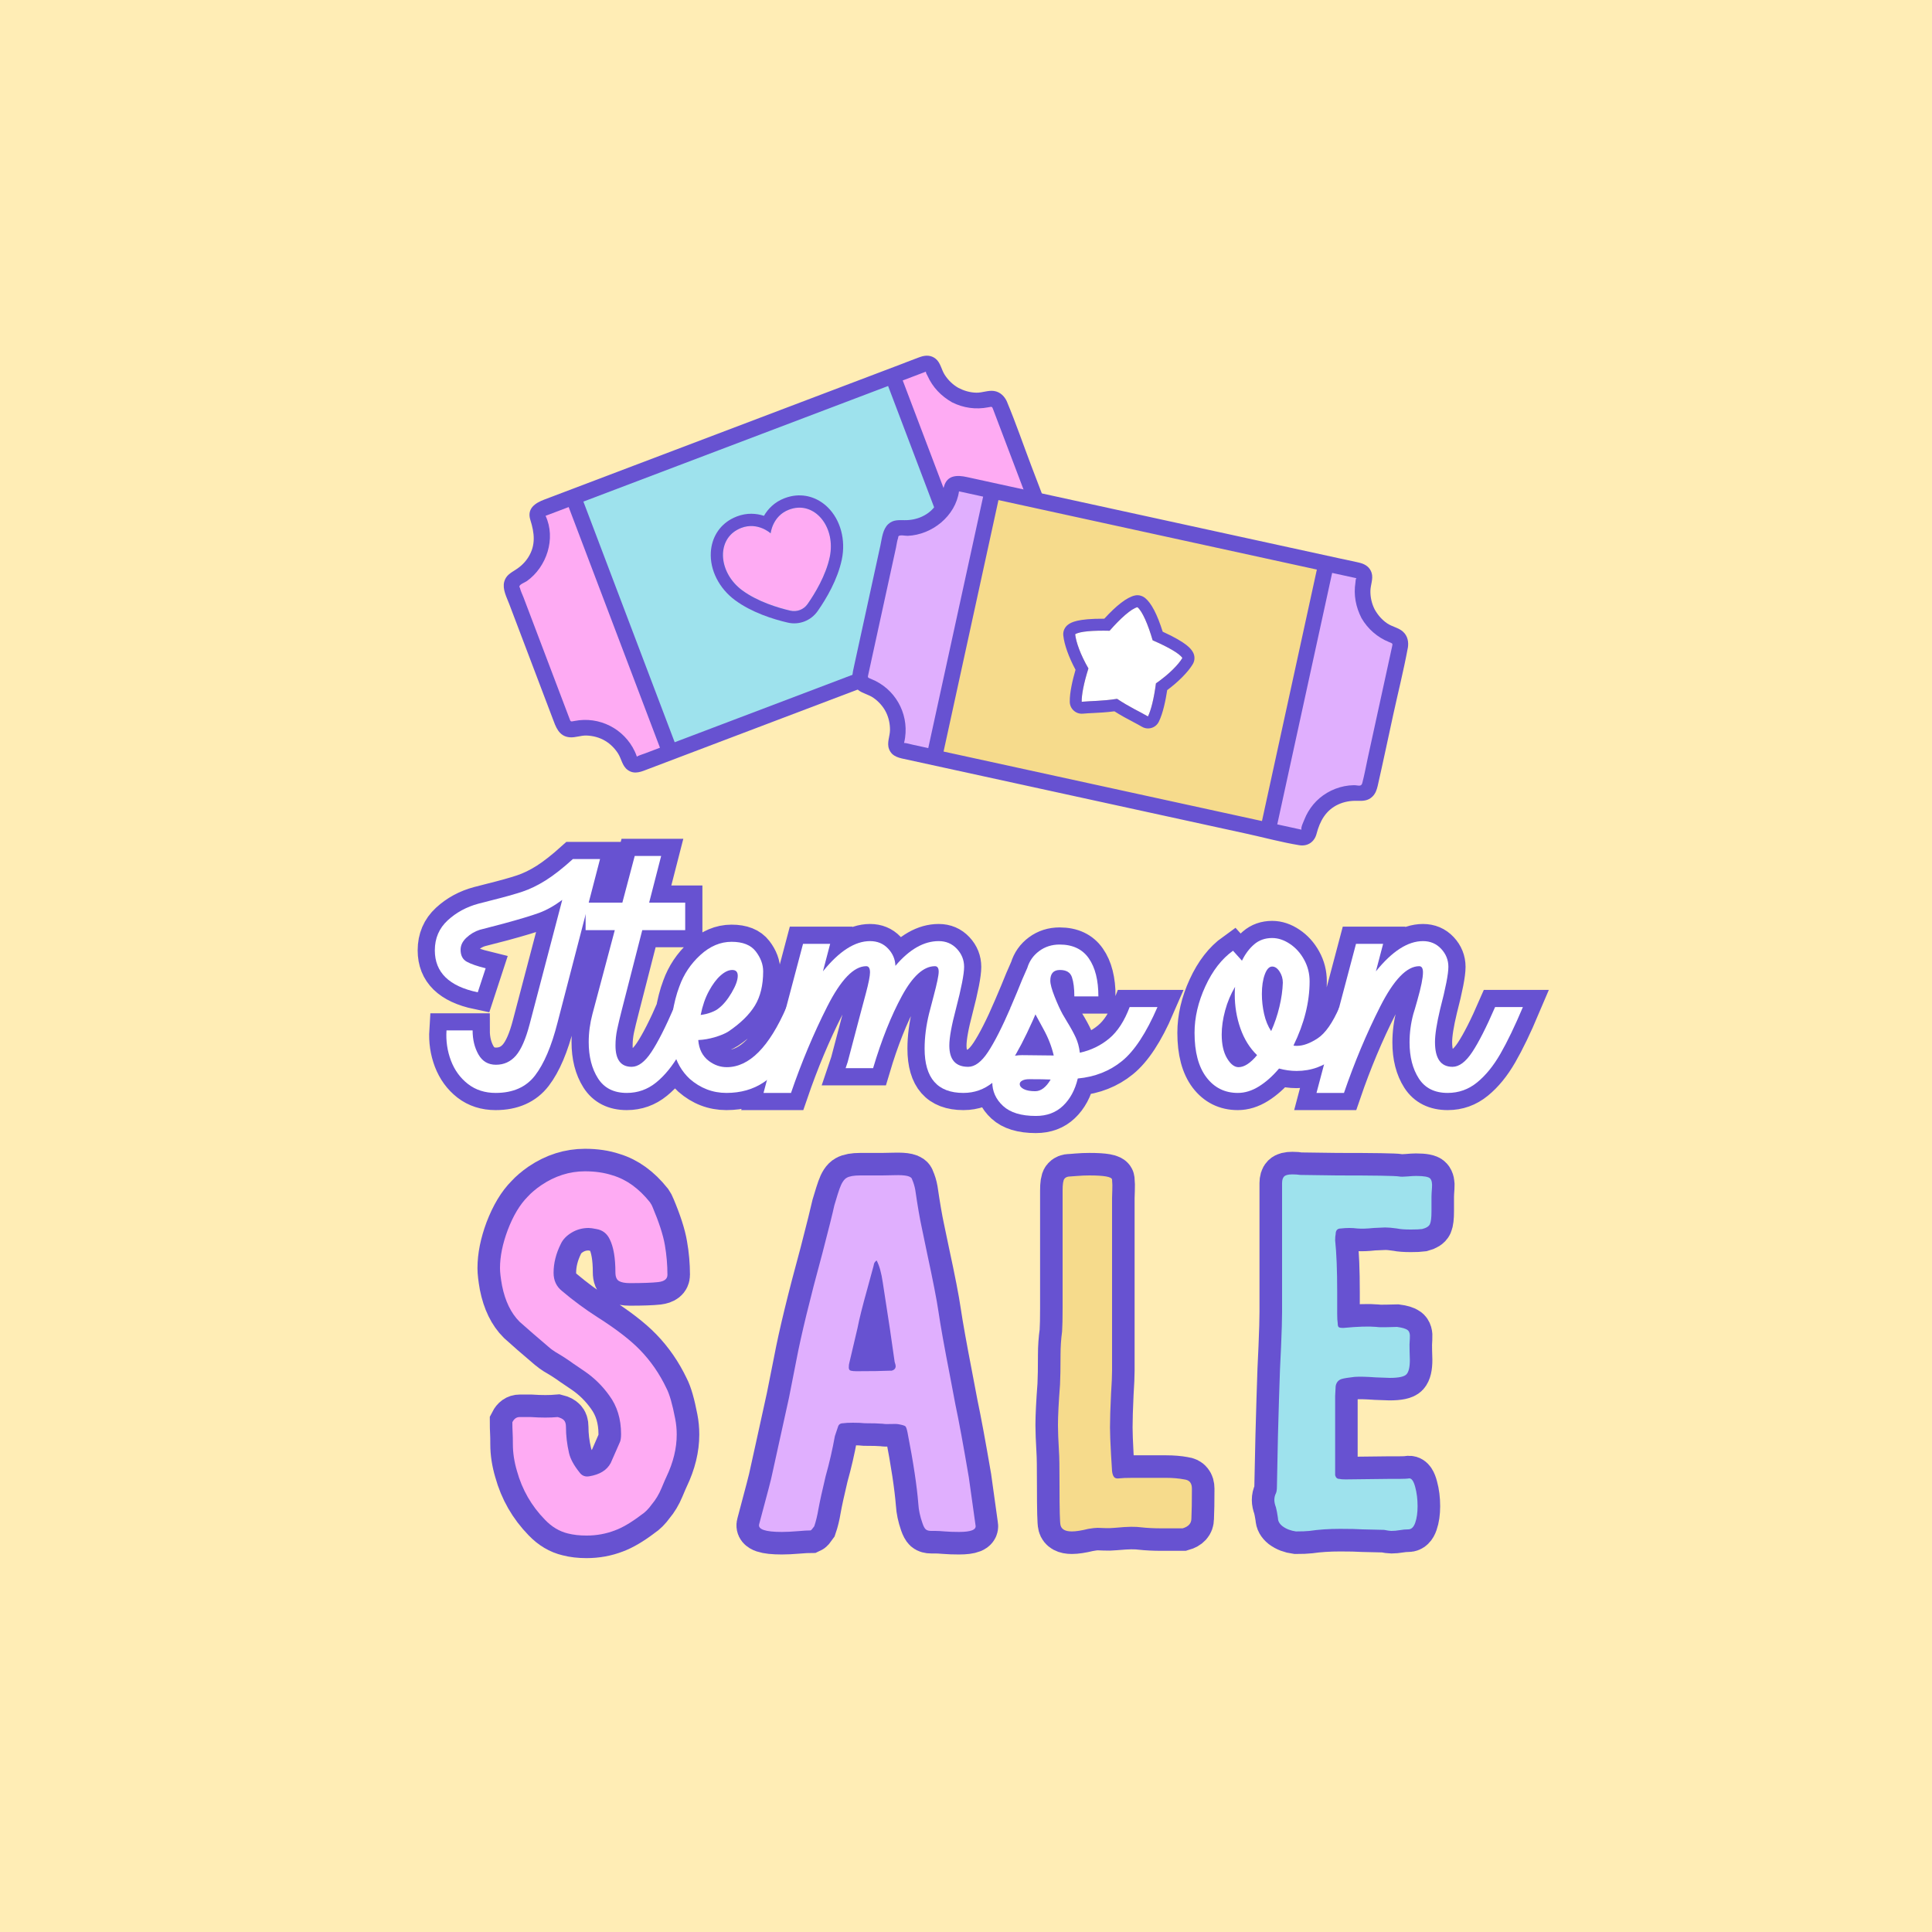 <svg version="1.0" preserveAspectRatio="xMidYMid meet" height="1500" viewBox="0 0 1125 1125" zoomAndPan="magnify" width="1500" xmlns:xlink="http://www.w3.org/1999/xlink" xmlns="http://www.w3.org/2000/svg"><defs><g></g><clipPath id="f584849e72"><path clip-rule="nonzero" d="M 300 293 L 387 293 L 387 443 L 300 443 Z M 300 293"></path></clipPath><clipPath id="ac08a73d96"><path clip-rule="nonzero" d="M 277.348 305.891 L 573.27 193.629 L 633.121 351.406 L 337.199 463.668 Z M 277.348 305.891"></path></clipPath><clipPath id="c33d989deb"><path clip-rule="nonzero" d="M 277.348 305.891 L 573.27 193.629 L 633.121 351.406 L 337.199 463.668 Z M 277.348 305.891"></path></clipPath><clipPath id="4f19dae686"><path clip-rule="nonzero" d="M 338 223 L 572 223 L 572 434 L 338 434 Z M 338 223"></path></clipPath><clipPath id="122a348d88"><path clip-rule="nonzero" d="M 277.348 305.891 L 573.27 193.629 L 633.121 351.406 L 337.199 463.668 Z M 277.348 305.891"></path></clipPath><clipPath id="ccc518bd85"><path clip-rule="nonzero" d="M 277.348 305.891 L 573.27 193.629 L 633.121 351.406 L 337.199 463.668 Z M 277.348 305.891"></path></clipPath><clipPath id="69d04a0180"><path clip-rule="nonzero" d="M 523 214 L 609 214 L 609 364 L 523 364 Z M 523 214"></path></clipPath><clipPath id="c5f8c2d49a"><path clip-rule="nonzero" d="M 277.348 305.891 L 573.27 193.629 L 633.121 351.406 L 337.199 463.668 Z M 277.348 305.891"></path></clipPath><clipPath id="5784c22422"><path clip-rule="nonzero" d="M 277.348 305.891 L 573.27 193.629 L 633.121 351.406 L 337.199 463.668 Z M 277.348 305.891"></path></clipPath><clipPath id="a0cb15a21c"><path clip-rule="nonzero" d="M 293 207 L 617 207 L 617 450 L 293 450 Z M 293 207"></path></clipPath><clipPath id="da5edcf0c2"><path clip-rule="nonzero" d="M 277.348 305.891 L 573.27 193.629 L 633.121 351.406 L 337.199 463.668 Z M 277.348 305.891"></path></clipPath><clipPath id="395cec1fdf"><path clip-rule="nonzero" d="M 277.348 305.891 L 573.27 193.629 L 633.121 351.406 L 337.199 463.668 Z M 277.348 305.891"></path></clipPath><clipPath id="3621929bc4"><path clip-rule="nonzero" d="M 503 284 L 575 284 L 575 438 L 503 438 Z M 503 284"></path></clipPath><clipPath id="a11f90dc3b"><path clip-rule="nonzero" d="M 521.609 268.723 L 830.832 336.215 L 794.844 501.086 L 485.625 433.59 Z M 521.609 268.723"></path></clipPath><clipPath id="aac5eb3e44"><path clip-rule="nonzero" d="M 521.609 268.723 L 830.832 336.215 L 794.844 501.086 L 485.625 433.59 Z M 521.609 268.723"></path></clipPath><clipPath id="03ff4886df"><path clip-rule="nonzero" d="M 548 289 L 769 289 L 769 480 L 548 480 Z M 548 289"></path></clipPath><clipPath id="739a7c9e79"><path clip-rule="nonzero" d="M 521.609 268.723 L 830.832 336.215 L 794.844 501.086 L 485.625 433.59 Z M 521.609 268.723"></path></clipPath><clipPath id="c424e01e29"><path clip-rule="nonzero" d="M 521.609 268.723 L 830.832 336.215 L 794.844 501.086 L 485.625 433.59 Z M 521.609 268.723"></path></clipPath><clipPath id="a523835540"><path clip-rule="nonzero" d="M 742 331 L 813 331 L 813 486 L 742 486 Z M 742 331"></path></clipPath><clipPath id="96695298db"><path clip-rule="nonzero" d="M 521.609 268.723 L 830.832 336.215 L 794.844 501.086 L 485.625 433.59 Z M 521.609 268.723"></path></clipPath><clipPath id="c6ed76a5fa"><path clip-rule="nonzero" d="M 521.609 268.723 L 830.832 336.215 L 794.844 501.086 L 485.625 433.59 Z M 521.609 268.723"></path></clipPath><clipPath id="27b3363d64"><path clip-rule="nonzero" d="M 496 277 L 820 277 L 820 493 L 496 493 Z M 496 277"></path></clipPath><clipPath id="f923055f64"><path clip-rule="nonzero" d="M 521.609 268.723 L 830.832 336.215 L 794.844 501.086 L 485.625 433.59 Z M 521.609 268.723"></path></clipPath><clipPath id="d23c8391ce"><path clip-rule="nonzero" d="M 521.609 268.723 L 830.832 336.215 L 794.844 501.086 L 485.625 433.59 Z M 521.609 268.723"></path></clipPath><clipPath id="1b2979bdcc"><path clip-rule="nonzero" d="M 421 295 L 484 295 L 484 356 L 421 356 Z M 421 295"></path></clipPath><clipPath id="40fa1fbdb2"><path clip-rule="nonzero" d="M 406.523 309.305 L 479.375 281.438 L 504.832 347.984 L 431.98 375.852 Z M 406.523 309.305"></path></clipPath><clipPath id="a09488ed05"><path clip-rule="nonzero" d="M 406.523 309.305 L 479.375 281.438 L 504.832 347.984 L 431.98 375.852 Z M 406.523 309.305"></path></clipPath><clipPath id="41be0d2258"><path clip-rule="nonzero" d="M 406.523 309.305 L 479.375 281.438 L 504.832 347.984 L 431.98 375.852 Z M 406.523 309.305"></path></clipPath><clipPath id="3654a45f0e"><path clip-rule="nonzero" d="M 413 288 L 491 288 L 491 363 L 413 363 Z M 413 288"></path></clipPath><clipPath id="3475da6c16"><path clip-rule="nonzero" d="M 406.523 309.305 L 479.375 281.438 L 504.832 347.984 L 431.98 375.852 Z M 406.523 309.305"></path></clipPath><clipPath id="e96b9aaab6"><path clip-rule="nonzero" d="M 406.523 309.305 L 479.375 281.438 L 504.832 347.984 L 431.98 375.852 Z M 406.523 309.305"></path></clipPath><clipPath id="956423ca74"><path clip-rule="nonzero" d="M 406.523 309.305 L 479.375 281.438 L 504.832 347.984 L 431.98 375.852 Z M 406.523 309.305"></path></clipPath><clipPath id="3ef00da74b"><path clip-rule="nonzero" d="M 626 353 L 689 353 L 689 418 L 626 418 Z M 626 353"></path></clipPath><clipPath id="ce381dae0f"><path clip-rule="nonzero" d="M 625.875 337.992 L 702.027 354.855 L 685.652 428.812 L 609.496 411.949 Z M 625.875 337.992"></path></clipPath><clipPath id="9bda33dcb5"><path clip-rule="nonzero" d="M 625.875 337.992 L 702.027 354.855 L 685.652 428.812 L 609.496 411.949 Z M 625.875 337.992"></path></clipPath><clipPath id="a00a13f34f"><path clip-rule="nonzero" d="M 619 346 L 696 346 L 696 425 L 619 425 Z M 619 346"></path></clipPath><clipPath id="627125c14a"><path clip-rule="nonzero" d="M 625.875 337.992 L 702.027 354.855 L 685.652 428.812 L 609.496 411.949 Z M 625.875 337.992"></path></clipPath><clipPath id="293d43c895"><path clip-rule="nonzero" d="M 625.875 337.992 L 702.027 354.855 L 685.652 428.812 L 609.496 411.949 Z M 625.875 337.992"></path></clipPath></defs><rect fill-opacity="1" height="1350" y="-112.5" fill="#ffffff" width="1350" x="-112.5"></rect><rect fill-opacity="1" height="1350" y="-112.5" fill="#ffedb5" width="1350" x="-112.5"></rect><path stroke-miterlimit="4" stroke-opacity="1" stroke-width="26.667" stroke="#6752d1" d="M 275.076 186.002 C 266.695 186.002 259.539 183.7 253.591 179.101 C 247.643 174.455 243.237 168.403 240.372 160.934 C 237.555 153.471 236.404 145.658 236.924 137.497 L 257.237 137.497 C 257.237 144.575 258.732 150.778 261.727 156.116 C 264.768 161.455 269.299 164.127 275.336 164.127 C 281.539 164.127 286.685 161.783 290.763 157.096 C 294.888 152.361 298.445 144.226 301.44 132.679 L 326.831 36.132 C 320.581 40.778 314.529 44.163 308.669 46.288 C 302.81 48.419 293.648 51.174 281.195 54.559 L 262.836 59.309 C 258.888 60.57 255.393 62.632 252.352 65.497 C 249.357 68.314 247.862 71.419 247.862 74.804 C 247.862 79.231 249.466 82.335 252.68 84.116 C 255.893 85.893 260.773 87.585 267.325 89.195 L 261.206 107.877 C 238.987 103.231 227.878 92.382 227.878 75.325 C 227.878 65.908 231.195 58.137 237.836 52.017 C 244.518 45.856 252.482 41.538 261.727 39.064 L 271.102 36.653 C 281.737 34.007 289.982 31.705 295.841 29.752 C 301.742 27.799 307.799 24.872 314.008 20.965 C 320.211 17.017 327.242 11.502 335.096 4.429 L 356.128 4.429 L 323.055 131.575 C 318.456 149.715 312.68 163.325 305.737 172.393 C 298.794 181.465 288.57 186.002 275.076 186.002 Z M 376.909 186.002 C 366.794 186.002 359.331 182.226 354.513 174.674 C 349.737 167.122 347.352 157.747 347.352 146.549 C 347.352 139.257 348.331 131.965 350.284 124.674 L 367.596 59.57 L 344.945 59.57 L 344.945 38.283 L 373.456 38.283 L 383.091 2.023 L 403.602 2.023 L 394.289 38.283 L 422.284 38.283 L 422.284 59.57 L 388.951 59.57 L 373.195 120.96 C 371.591 127.169 370.331 132.356 369.419 136.523 C 368.555 140.689 368.117 144.919 368.117 149.215 C 368.117 160.241 372.31 165.752 380.685 165.752 C 385.852 165.752 390.951 161.934 395.982 154.294 C 401.06 146.611 406.987 134.96 413.758 119.335 L 435.305 119.335 C 429.102 134.09 423.284 146.179 417.857 155.596 C 412.435 165.018 406.378 172.439 399.695 177.861 C 393.055 183.288 385.461 186.002 376.909 186.002 Z M 454.268 186.002 C 443.591 186.002 434.086 182.356 425.753 175.064 C 419.503 169.205 415.315 161.913 413.19 153.189 C 411.971 148.241 411.367 142.903 411.367 137.174 C 411.367 132.226 411.711 127.887 412.409 124.153 C 413.664 116.34 415.445 109.398 417.747 103.32 C 421.133 93.903 426.555 85.783 434.023 78.971 C 441.487 72.116 449.56 68.684 458.237 68.684 C 466.961 68.684 473.237 71.179 477.055 76.174 C 480.872 81.122 482.784 86.262 482.784 91.601 C 482.784 102.278 480.654 111.132 476.404 118.163 C 472.148 125.153 465.315 131.856 455.893 138.278 C 453.378 139.887 449.883 141.361 445.414 142.705 C 440.987 144.007 436.648 144.747 432.393 144.919 C 432.914 152.038 435.669 157.465 440.664 161.195 C 444.914 164.408 449.539 166.012 454.529 166.012 C 471.977 166.012 487.451 150.455 500.945 119.335 L 522.56 119.335 C 516.31 133.919 510.211 145.96 504.268 155.465 C 498.32 164.971 491.247 172.439 483.044 177.861 C 474.883 183.288 465.294 186.002 454.268 186.002 Z M 434.284 125.455 C 437.102 125.106 439.794 124.455 442.357 123.502 C 444.956 122.502 446.888 121.46 448.148 120.377 C 451.706 117.731 455.07 113.695 458.237 108.268 C 461.451 102.84 463.055 98.439 463.055 95.054 C 463.055 92.059 461.648 90.559 458.826 90.559 C 455.961 90.559 452.924 91.991 449.711 94.856 C 446.544 97.679 443.529 101.715 440.664 106.965 C 437.841 112.174 435.716 118.335 434.284 125.455 Z M 638.273 186.002 C 618.18 186.002 608.133 174.544 608.133 151.627 C 608.133 142.903 609.279 133.83 611.581 124.413 L 615.096 111.064 C 617.742 101.127 619.07 94.726 619.07 91.861 C 619.07 89.038 618.091 87.632 616.138 87.632 C 607.414 87.632 598.862 95.314 590.487 110.679 C 582.154 126.038 574.711 144.747 568.159 166.794 L 546.805 166.794 L 548.43 161.976 L 558.263 124.674 L 562.56 108.658 C 564.685 100.674 565.747 95.247 565.747 92.382 C 565.747 89.215 564.773 87.632 562.82 87.632 C 553.227 87.632 543.138 98.07 532.544 118.945 C 521.956 139.82 512.581 162.174 504.424 186.002 L 483.07 186.002 L 513.732 70.247 L 534.826 70.247 L 529.227 91.601 C 541.815 75.976 553.987 68.163 565.747 68.163 C 571.435 68.163 576.102 70.075 579.747 73.893 C 583.393 77.71 585.299 82.184 585.477 87.304 C 596.326 74.544 607.523 68.163 619.07 68.163 C 624.753 68.163 629.461 70.163 633.195 74.153 C 636.93 78.148 638.794 82.814 638.794 88.153 C 638.794 93.663 636.669 104.601 632.414 120.96 C 629.029 133.721 627.336 143.143 627.336 149.215 C 627.336 160.241 632.216 165.752 641.982 165.752 C 647.148 165.752 652.247 161.934 657.284 154.294 C 662.362 146.611 668.284 134.96 675.055 119.335 L 696.669 119.335 C 690.466 134.09 684.648 146.179 679.221 155.596 C 673.799 165.018 667.742 172.439 661.06 177.861 C 654.378 183.288 646.779 186.002 638.273 186.002 Z M 694.503 203.84 C 683.128 203.84 674.643 201.257 669.044 196.09 C 663.445 190.971 660.648 184.762 660.648 177.471 C 660.648 171.788 662.664 166.903 666.701 162.825 C 670.695 158.7 676.424 156.637 683.888 156.637 L 708.367 156.965 C 706.805 150.018 704.159 143.163 700.424 136.393 C 696.695 129.622 694.544 125.715 693.982 124.674 L 691.831 119.856 L 674.773 119.856 L 679.852 107.877 C 682.544 101.106 685.211 94.794 687.862 88.934 C 689.466 83.596 692.529 79.252 697.039 75.913 C 701.596 72.528 706.893 70.835 712.924 70.835 C 723.081 70.835 730.633 74.393 735.581 81.512 C 740.57 88.585 743.065 98.439 743.065 111.064 L 724.383 111.064 C 724.383 104.861 723.753 99.893 722.497 96.158 C 721.279 92.424 718.174 90.559 713.185 90.559 C 708.195 90.559 705.701 93.314 705.701 98.83 C 705.701 101.476 706.805 105.601 709.018 111.195 C 711.273 116.794 713.383 121.377 715.336 124.934 C 717.289 128.32 718.435 130.273 718.784 130.794 C 721.648 135.439 723.862 139.497 725.424 142.965 C 727.029 146.398 728.117 150.346 728.68 154.814 C 737.362 152.861 744.935 149.174 751.398 143.747 C 757.909 138.325 763.227 130.184 767.352 119.335 L 788.898 119.335 C 780.221 139.429 771.06 153.382 761.425 161.195 C 751.836 169.007 740.378 173.544 727.055 174.804 C 724.924 183.7 721.107 190.752 715.596 195.96 C 710.081 201.21 703.049 203.84 694.503 203.84 Z M 682.003 179.101 C 682.003 180.663 683.065 181.986 685.19 183.07 C 687.32 184.153 690.247 184.7 693.982 184.7 C 698.451 184.7 702.466 181.658 706.023 175.585 C 702.466 175.408 696.956 175.325 689.487 175.325 C 687.143 175.325 685.299 175.695 683.956 176.429 C 682.654 177.127 682.003 178.012 682.003 179.101 Z M 851.294 186.002 C 841.18 186.002 833.044 181.965 826.883 173.893 C 820.763 165.773 817.701 154.252 817.701 139.32 C 817.701 127.429 820.503 115.408 826.102 103.257 C 831.701 91.059 838.862 81.835 847.586 75.585 L 854.55 83.335 C 857.023 78.169 860.169 73.96 863.992 70.705 C 867.81 67.403 872.477 65.757 877.987 65.757 C 882.633 65.757 887.211 67.273 891.721 70.314 C 896.237 73.309 899.925 77.387 902.789 82.554 C 905.654 87.715 907.086 93.314 907.086 99.351 C 907.086 115.538 902.898 132.158 894.523 149.215 C 895.044 149.393 895.935 149.476 897.19 149.476 C 902.008 149.476 907.393 147.523 913.336 143.616 C 919.284 139.71 924.925 131.616 930.263 119.335 L 951.878 119.335 C 944.023 137.825 935.732 150.715 927.008 158.007 C 918.331 165.299 908.305 168.945 896.93 168.945 C 892.461 168.945 887.925 168.314 883.326 167.054 C 878.336 172.913 873.128 177.538 867.701 180.924 C 862.273 184.309 856.805 186.002 851.294 186.002 Z M 838.794 140.689 C 838.794 148.325 840.164 154.471 842.898 159.111 C 845.675 163.715 848.669 166.012 851.883 166.012 C 856.31 166.012 861.102 162.887 866.268 156.637 C 860.581 151.127 856.263 144.205 853.315 135.872 C 850.404 127.497 848.951 118.684 848.951 109.439 C 848.951 106.794 849.039 104.84 849.211 103.58 C 845.826 109.268 843.242 115.408 841.466 122.002 C 839.685 128.601 838.794 134.83 838.794 140.689 Z M 869.982 109.179 C 869.982 114.346 870.544 119.507 871.675 124.674 C 872.846 129.84 874.69 134.288 877.206 138.018 C 879.852 132.158 881.982 125.887 883.586 119.205 C 885.19 112.523 886.081 106.252 886.253 100.393 C 886.253 97.179 885.409 94.294 883.716 91.731 C 882.023 89.169 880.112 87.893 877.987 87.893 C 875.685 87.893 873.779 89.929 872.258 94.012 C 870.737 98.09 869.982 103.148 869.982 109.179 Z M 943.055 70.247 L 964.148 70.247 L 958.55 91.601 C 971.133 75.976 983.31 68.163 995.07 68.163 C 1000.758 68.163 1005.466 70.163 1009.201 74.153 C 1012.93 78.148 1014.794 82.814 1014.794 88.153 C 1014.794 93.663 1012.669 104.601 1008.419 120.96 C 1005.727 132.158 1004.383 140.689 1004.383 146.549 C 1004.383 159.351 1008.914 165.752 1017.987 165.752 C 1023.154 165.752 1028.253 161.934 1033.284 154.294 C 1038.362 146.611 1044.289 134.96 1051.06 119.335 L 1072.675 119.335 C 1066.425 134.09 1060.586 146.179 1055.159 155.596 C 1049.737 165.018 1043.68 172.439 1036.997 177.861 C 1030.357 183.288 1022.784 186.002 1014.273 186.002 C 1004.122 186.002 996.633 182.268 991.815 174.804 C 987.039 167.335 984.654 158.007 984.654 146.809 C 984.654 139.346 985.633 131.965 987.586 124.674 C 988.107 123.07 989.122 119.596 990.643 114.257 C 992.164 108.919 993.268 104.471 993.966 100.913 C 994.701 97.351 995.07 94.507 995.07 92.382 C 995.07 89.215 994.096 87.632 992.143 87.632 C 982.55 87.632 972.461 98.07 961.867 118.945 C 951.279 139.82 941.904 162.174 933.742 186.002 L 912.388 186.002 Z M 943.055 70.247" stroke-linejoin="miter" fill="none" transform="matrix(0.75, 0, 0, 0.75, 82.295, 496.909)" stroke-linecap="butt"></path><g fill-opacity="1" fill="#ffffff"><g transform="translate(253.201, 636.409)"><g><path d="M 35.406 0 C 29.133 0 23.766 -1.734 19.297 -5.203 C 14.828 -8.672 11.523 -13.203 9.391 -18.797 C 7.266 -24.398 6.398 -30.27 6.797 -36.406 L 22 -36.406 C 22 -31.07 23.129 -26.406 25.391 -22.406 C 27.66 -18.406 31.062 -16.406 35.594 -16.406 C 40.258 -16.406 44.125 -18.172 47.188 -21.703 C 50.258 -25.234 52.93 -31.332 55.203 -40 L 74.203 -112.406 C 69.535 -108.938 65 -106.398 60.594 -104.797 C 56.195 -103.203 49.332 -101.133 40 -98.594 L 26.203 -95 C 23.266 -94.062 20.66 -92.523 18.391 -90.391 C 16.129 -88.266 15 -85.938 15 -83.406 C 15 -80.07 16.195 -77.738 18.594 -76.406 C 21 -75.07 24.664 -73.801 29.594 -72.594 L 25 -58.594 C 8.332 -62.062 0 -70.195 0 -83 C 0 -90.062 2.5 -95.895 7.5 -100.5 C 12.5 -105.102 18.469 -108.336 25.406 -110.203 L 32.406 -112 C 40.406 -114 46.602 -115.734 51 -117.203 C 55.395 -118.672 59.926 -120.867 64.594 -123.797 C 69.258 -126.734 74.531 -130.867 80.406 -136.203 L 96.203 -136.203 L 71.406 -40.797 C 67.938 -27.203 63.598 -17.004 58.391 -10.203 C 53.191 -3.398 45.531 0 35.406 0 Z M 35.406 0"></path></g></g></g><g fill-opacity="1" fill="#ffffff"><g transform="translate(347.399, 636.409)"><g><path d="M 17.594 0 C 10 0 4.398 -2.832 0.797 -8.5 C -2.797 -14.164 -4.594 -21.195 -4.594 -29.594 C -4.594 -35.062 -3.863 -40.531 -2.406 -46 L 10.594 -94.797 L -6.406 -94.797 L -6.406 -110.797 L 15 -110.797 L 22.203 -138 L 37.594 -138 L 30.594 -110.797 L 51.594 -110.797 L 51.594 -94.797 L 26.594 -94.797 L 14.797 -48.797 C 13.598 -44.129 12.664 -40.227 12 -37.094 C 11.332 -33.969 11 -30.801 11 -27.594 C 11 -19.332 14.133 -15.203 20.406 -15.203 C 24.27 -15.203 28.098 -18.066 31.891 -23.797 C 35.691 -29.535 40.129 -38.27 45.203 -50 L 61.406 -50 C 56.738 -38.938 52.367 -29.867 48.297 -22.797 C 44.234 -15.734 39.703 -10.164 34.703 -6.094 C 29.703 -2.031 24 0 17.594 0 Z M 17.594 0"></path></g></g></g><g fill-opacity="1" fill="#ffffff"><g transform="translate(393.797, 636.409)"><g><path d="M 29.203 0 C 21.203 0 14.066 -2.734 7.797 -8.203 C 3.129 -12.598 0 -18.062 -1.594 -24.594 C -2.531 -28.332 -3 -32.332 -3 -36.594 C -3 -40.332 -2.734 -43.602 -2.203 -46.406 C -1.266 -52.27 0.066 -57.469 1.797 -62 C 4.328 -69.062 8.395 -75.16 14 -80.297 C 19.602 -85.43 25.672 -88 32.203 -88 C 38.734 -88 43.43 -86.129 46.297 -82.391 C 49.16 -78.66 50.594 -74.797 50.594 -70.797 C 50.594 -62.797 48.992 -56.16 45.797 -50.891 C 42.598 -45.629 37.469 -40.598 30.406 -35.797 C 28.531 -34.598 25.926 -33.5 22.594 -32.5 C 19.258 -31.5 15.992 -30.93 12.797 -30.797 C 13.203 -25.461 15.27 -21.395 19 -18.594 C 22.195 -16.195 25.664 -15 29.406 -15 C 42.469 -15 54.066 -26.664 64.203 -50 L 80.406 -50 C 75.738 -39.062 71.172 -30.023 66.703 -22.891 C 62.234 -15.766 56.93 -10.164 50.797 -6.094 C 44.66 -2.031 37.461 0 29.203 0 Z M 14.203 -45.406 C 16.336 -45.664 18.367 -46.16 20.297 -46.891 C 22.234 -47.629 23.664 -48.398 24.594 -49.203 C 27.258 -51.203 29.789 -54.234 32.188 -58.297 C 34.594 -62.367 35.797 -65.672 35.797 -68.203 C 35.797 -70.461 34.727 -71.594 32.594 -71.594 C 30.469 -71.594 28.203 -70.523 25.797 -68.391 C 23.398 -66.266 21.133 -63.234 19 -59.297 C 16.863 -55.367 15.266 -50.738 14.203 -45.406 Z M 14.203 -45.406"></path></g></g></g><g fill-opacity="1" fill="#ffffff"><g transform="translate(459.196, 636.409)"><g><path d="M 101.797 0 C 86.734 0 79.203 -8.598 79.203 -25.797 C 79.203 -32.328 80.066 -39.129 81.797 -46.203 L 84.406 -56.203 C 86.406 -63.672 87.406 -68.469 87.406 -70.594 C 87.406 -72.727 86.672 -73.797 85.203 -73.797 C 78.672 -73.797 72.27 -68.031 66 -56.5 C 59.727 -44.969 54.129 -30.938 49.203 -14.406 L 33.203 -14.406 L 34.406 -18 L 41.797 -46 L 45 -58 C 46.602 -64 47.406 -68.066 47.406 -70.203 C 47.406 -72.598 46.672 -73.797 45.203 -73.797 C 38.004 -73.797 30.438 -65.961 22.5 -50.297 C 14.562 -34.629 7.531 -17.863 1.406 0 L -14.594 0 L 8.406 -86.797 L 24.203 -86.797 L 20 -70.797 C 29.469 -82.535 38.602 -88.406 47.406 -88.406 C 51.664 -88.406 55.16 -86.969 57.891 -84.094 C 60.629 -81.227 62.066 -77.863 62.203 -74 C 70.336 -83.602 78.738 -88.406 87.406 -88.406 C 91.664 -88.406 95.195 -86.906 98 -83.906 C 100.801 -80.906 102.203 -77.406 102.203 -73.406 C 102.203 -69.27 100.602 -61.066 97.406 -48.797 C 94.863 -39.203 93.594 -32.133 93.594 -27.594 C 93.594 -19.332 97.258 -15.203 104.594 -15.203 C 108.469 -15.203 112.301 -18.066 116.094 -23.797 C 119.895 -29.535 124.332 -38.27 129.406 -50 L 145.594 -50 C 140.926 -38.938 136.562 -29.867 132.5 -22.797 C 128.438 -15.734 123.906 -10.164 118.906 -6.094 C 113.906 -2.031 108.203 0 101.797 0 Z M 101.797 0"></path></g></g></g><g fill-opacity="1" fill="#ffffff"><g transform="translate(589.792, 636.409)"><g><path d="M 13.406 13.406 C 4.863 13.406 -1.504 11.469 -5.703 7.594 C -9.898 3.727 -12 -0.938 -12 -6.406 C -12 -10.664 -10.5 -14.328 -7.5 -17.391 C -4.5 -20.461 -0.195 -22 5.406 -22 L 23.797 -21.797 C 22.598 -26.992 20.598 -32.125 17.797 -37.188 C 14.992 -42.258 13.395 -45.195 13 -46 L 11.406 -49.594 L -1.406 -49.594 L 2.406 -58.594 C 4.406 -63.664 6.406 -68.398 8.406 -72.797 C 9.602 -76.797 11.898 -80.062 15.297 -82.594 C 18.703 -85.133 22.672 -86.406 27.203 -86.406 C 34.797 -86.406 40.457 -83.738 44.188 -78.406 C 47.926 -73.07 49.797 -65.672 49.797 -56.203 L 35.797 -56.203 C 35.797 -60.867 35.328 -64.598 34.391 -67.391 C 33.461 -70.191 31.133 -71.594 27.406 -71.594 C 23.664 -71.594 21.797 -69.531 21.797 -65.406 C 21.797 -63.406 22.629 -60.301 24.297 -56.094 C 25.961 -51.895 27.531 -48.461 29 -45.797 C 30.469 -43.266 31.332 -41.801 31.594 -41.406 C 33.727 -37.938 35.395 -34.898 36.594 -32.297 C 37.801 -29.703 38.602 -26.738 39 -23.406 C 45.531 -24.863 51.227 -27.625 56.094 -31.688 C 60.969 -35.758 64.938 -41.863 68 -50 L 84.203 -50 C 77.672 -34.938 70.801 -24.469 63.594 -18.594 C 56.395 -12.727 47.797 -9.332 37.797 -8.406 C 36.203 -1.738 33.336 3.562 29.203 7.5 C 25.066 11.438 19.801 13.406 13.406 13.406 Z M 4 -5.203 C 4 -4.004 4.797 -3.004 6.391 -2.203 C 7.992 -1.398 10.195 -1 13 -1 C 16.332 -1 19.332 -3.266 22 -7.797 C 19.332 -7.93 15.195 -8 9.594 -8 C 7.863 -8 6.5 -7.734 5.5 -7.203 C 4.5 -6.672 4 -6.004 4 -5.203 Z M 4 -5.203"></path></g></g></g><g fill-opacity="1" fill="#ffffff"><g transform="translate(658.99, 636.409)"><g></g></g></g><g fill-opacity="1" fill="#ffffff"><g transform="translate(698.989, 636.409)"><g><path d="M 21.797 0 C 14.203 0 8.102 -3.031 3.5 -9.094 C -1.102 -15.164 -3.406 -23.801 -3.406 -35 C -3.406 -43.938 -1.305 -52.969 2.891 -62.094 C 7.098 -71.227 12.469 -78.129 19 -82.797 L 24.203 -77 C 26.066 -80.863 28.43 -84.031 31.297 -86.5 C 34.16 -88.969 37.66 -90.203 41.797 -90.203 C 45.266 -90.203 48.695 -89.066 52.094 -86.797 C 55.5 -84.535 58.266 -81.469 60.391 -77.594 C 62.523 -73.727 63.594 -69.531 63.594 -65 C 63.594 -52.863 60.461 -40.395 54.203 -27.594 C 54.598 -27.469 55.266 -27.406 56.203 -27.406 C 59.797 -27.406 63.828 -28.867 68.297 -31.797 C 72.766 -34.734 77 -40.801 81 -50 L 97.203 -50 C 91.336 -36.133 85.133 -26.469 78.594 -21 C 72.062 -15.531 64.531 -12.797 56 -12.797 C 52.664 -12.797 49.266 -13.266 45.797 -14.203 C 42.066 -9.797 38.164 -6.328 34.094 -3.797 C 30.031 -1.266 25.93 0 21.797 0 Z M 12.406 -34 C 12.406 -28.27 13.438 -23.672 15.5 -20.203 C 17.562 -16.734 19.797 -15 22.203 -15 C 25.535 -15 29.133 -17.332 33 -22 C 28.727 -26.133 25.492 -31.332 23.297 -37.594 C 21.098 -43.863 20 -50.469 20 -57.406 C 20 -59.406 20.066 -60.867 20.203 -61.797 C 17.672 -57.535 15.738 -52.938 14.406 -48 C 13.07 -43.062 12.406 -38.395 12.406 -34 Z M 35.797 -57.594 C 35.797 -53.727 36.227 -49.863 37.094 -46 C 37.969 -42.133 39.336 -38.801 41.203 -36 C 43.203 -40.395 44.801 -45.094 46 -50.094 C 47.195 -55.094 47.863 -59.797 48 -64.203 C 48 -66.598 47.363 -68.758 46.094 -70.688 C 44.832 -72.625 43.398 -73.594 41.797 -73.594 C 40.066 -73.594 38.633 -72.062 37.5 -69 C 36.363 -65.938 35.797 -62.133 35.797 -57.594 Z M 35.797 -57.594"></path></g></g></g><g fill-opacity="1" fill="#ffffff"><g transform="translate(781.187, 636.409)"><g><path d="M 8.406 -86.797 L 24.203 -86.797 L 20 -70.797 C 29.469 -82.535 38.602 -88.406 47.406 -88.406 C 51.664 -88.406 55.195 -86.906 58 -83.906 C 60.801 -80.906 62.203 -77.406 62.203 -73.406 C 62.203 -69.27 60.602 -61.066 57.406 -48.797 C 55.406 -40.398 54.406 -34 54.406 -29.594 C 54.406 -20 57.801 -15.203 64.594 -15.203 C 68.469 -15.203 72.301 -18.066 76.094 -23.797 C 79.895 -29.535 84.332 -38.27 89.406 -50 L 105.594 -50 C 100.926 -38.938 96.562 -29.867 92.5 -22.797 C 88.438 -15.734 83.906 -10.164 78.906 -6.094 C 73.906 -2.031 68.203 0 61.797 0 C 54.203 0 48.602 -2.797 45 -8.391 C 41.395 -13.992 39.594 -21 39.594 -29.406 C 39.594 -35 40.328 -40.531 41.797 -46 C 42.203 -47.195 42.969 -49.797 44.094 -53.797 C 45.227 -57.797 46.062 -61.129 46.594 -63.797 C 47.133 -66.461 47.406 -68.598 47.406 -70.203 C 47.406 -72.598 46.672 -73.797 45.203 -73.797 C 38.004 -73.797 30.438 -65.961 22.5 -50.297 C 14.562 -34.629 7.531 -17.863 1.406 0 L -14.594 0 Z M 8.406 -86.797"></path></g></g></g><g clip-path="url(#f584849e72)"><g clip-path="url(#ac08a73d96)"><g clip-path="url(#c33d989deb)"><path fill-rule="nonzero" fill-opacity="1" d="M 315.648 299.539 L 316.344 301.035 C 322 313.102 317.43 328.98 305.984 337.137 C 305.703 337.34 305.258 337.543 304.797 337.785 C 303.078 338.664 301.113 339.672 300.992 341.41 C 300.957 342.012 301.199 342.473 301.395 342.824 C 301.711 344.168 302.254 345.43 302.797 346.691 C 303.016 347.262 303.285 347.809 303.504 348.379 L 330.387 419.242 C 331.348 421.781 332.316 421.836 334.926 421.336 C 348.617 418.586 362.375 425.555 368.363 438.246 C 368.871 439.324 369.246 440.227 369.492 441.047 L 370.098 442.641 C 370.098 442.641 371.961 441.805 371.961 441.805 C 372.844 441.371 373.82 441.031 374.785 440.734 C 375.297 440.539 375.82 440.371 376.305 440.188 L 386.363 436.371 L 332.102 293.332 L 315.688 299.559 Z M 315.648 299.539" fill="#feabf3"></path></g></g></g><g clip-path="url(#4f19dae686)"><g clip-path="url(#122a348d88)"><g clip-path="url(#ccc518bd85)"><path fill-rule="nonzero" fill-opacity="1" d="M 338.27 291.383 L 517.84 223.262 L 571.812 365.531 L 392.242 433.652 Z M 338.27 291.383" fill="#9ee2ed"></path></g></g></g><g clip-path="url(#69d04a0180)"><g clip-path="url(#c5f8c2d49a)"><g clip-path="url(#5784c22422)"><path fill-rule="nonzero" fill-opacity="1" d="M 605.047 304.328 C 604.453 302.758 603.789 301.184 603.195 299.617 L 579.719 237.73 C 578.746 235.164 577.816 235.125 575.176 235.637 C 568.258 236.992 561.312 236.039 555.125 232.879 C 548.883 229.312 544.305 224.371 541.496 218.168 C 541.418 217.969 541.273 217.762 541.148 217.516 C 541.012 217.242 540.742 216.789 540.707 216.609 L 540.707 214.195 L 523.723 220.641 C 523.723 220.641 577.422 362.199 577.422 362.199 L 578.137 363.559 L 592.41 358.141 L 595.102 356.992 L 593.258 355.309 C 592.793 354.77 592.328 352.078 592.184 351.188 C 592.113 350.824 592.051 350.488 592.031 350.27 C 591.703 348.633 591.5 347.145 591.457 345.66 C 591.336 342.254 591.715 338.949 592.629 335.863 C 594.594 329.184 598.812 323.379 604.547 319.508 C 605.062 319.148 605.566 318.926 606.027 318.688 C 607.383 318.043 609.602 316.938 608.621 313.922 C 607.555 310.676 606.266 307.449 605.047 304.328 Z M 605.047 304.328" fill="#feabf3"></path></g></g></g><g clip-path="url(#a0cb15a21c)"><g clip-path="url(#da5edcf0c2)"><g clip-path="url(#395cec1fdf)"><path fill-rule="nonzero" fill-opacity="1" d="M 586.52 234.27 C 585.121 230.922 582.52 228.191 578.766 227.66 C 575.391 227.18 572 228.727 568.555 228.664 C 564.809 228.586 561.352 227.551 558.07 225.863 C 554.82 224 552.102 221.379 550.09 218.23 C 548.176 215.242 547.703 211.25 544.871 208.934 C 542.266 206.793 539.148 206.738 536.082 207.77 C 532.41 209 528.844 210.516 525.227 211.887 L 316.992 290.883 C 311.805 292.848 306.68 296 308.816 302.75 C 311.203 310.254 312.086 317.387 307.656 324.441 C 305.828 327.355 303.305 329.809 300.391 331.664 C 297.355 333.633 294.613 334.996 293.602 338.773 C 292.477 343.109 295.02 347.75 296.52 351.711 L 321.676 418.02 C 323.598 423.09 325.277 428.809 331.801 429.332 C 334.996 429.59 338.16 428.223 341.414 428.293 C 345.266 428.398 349.148 429.434 352.441 431.41 C 355.438 433.207 357.973 435.766 359.867 438.699 C 361.863 441.82 362.305 445.988 365.426 448.289 C 369.516 451.336 373.73 449.215 377.777 447.68 L 566.922 375.926 C 576.609 372.254 586.664 369.023 596.156 364.836 C 600.688 362.859 602.559 358.43 600.98 353.75 C 598.551 346.492 597.996 339.27 602.273 332.496 C 604.23 329.41 606.941 326.848 610.035 324.957 C 613.047 323.098 615.633 321.496 616.438 317.77 C 616.945 315.328 616.371 313.133 615.547 310.871 C 610.656 297.633 605.527 284.457 600.512 271.234 C 595.844 258.926 591.551 246.406 586.48 234.25 Z M 371.211 440.426 C 371.211 440.426 370.984 440.512 370.84 440.566 C 370.52 439.547 370.074 438.543 369.648 437.594 C 363.406 424.316 348.977 416.949 334.547 419.816 C 332.129 420.312 332.297 420.246 331.574 418.336 L 304.82 347.812 C 304.16 346.074 303.211 344.254 302.789 342.457 C 302.719 342.191 302.406 341.789 302.434 341.516 C 302.535 340.238 305.73 339.125 306.809 338.355 C 318.324 330.141 323.84 313.578 317.688 300.363 C 317.973 300.254 318.23 300.16 318.484 300.062 L 331.137 295.262 L 384.297 435.395 L 375.664 438.672 C 374.184 439.234 372.617 439.664 371.191 440.367 Z M 492.141 394.551 L 392.867 432.211 L 339.707 292.074 L 517.141 224.766 L 570.301 364.898 L 492.168 394.539 Z M 592.566 356.746 C 592.66 356.906 592.551 356.883 592.566 356.746 Z M 607.148 314.418 C 607.969 316.844 605.75 316.836 603.648 318.254 C 597.66 322.316 593.168 328.52 591.109 335.461 C 590.125 338.801 589.734 342.242 589.887 345.734 C 589.953 347.371 590.176 348.984 590.492 350.59 C 590.742 351.766 591.199 355.637 592.227 356.453 C 592.246 356.508 592.277 356.5 592.328 356.543 C 592.07 356.641 591.812 356.738 591.559 356.836 L 578.82 361.668 L 525.66 221.535 L 527.055 221.004 C 530.875 219.555 534.949 218.012 538.852 216.527 C 538.965 216.484 539.082 216.441 539.195 216.398 C 539.203 216.43 539.215 216.457 539.18 216.535 C 539.062 217.168 539.816 218.215 540.086 218.832 C 543.078 225.52 548.012 230.621 554.344 234.25 C 560.883 237.57 568.273 238.582 575.43 237.172 C 577.766 236.707 577.66 236.684 578.359 238.535 L 601.754 300.199 C 603.547 304.926 605.551 309.609 607.148 314.418 Z M 607.148 314.418" fill="#6752d1"></path></g></g></g><g clip-path="url(#3621929bc4)"><g clip-path="url(#a11f90dc3b)"><g clip-path="url(#aac5eb3e44)"><path fill-rule="nonzero" fill-opacity="1" d="M 557.168 284.312 L 556.934 285.945 C 555.086 299.141 542.586 309.953 528.547 310.539 C 528.199 310.555 527.719 310.48 527.199 310.43 C 525.277 310.23 523.082 310 522.027 311.391 C 521.672 311.875 521.621 312.395 521.598 312.793 C 521.125 314.098 520.895 315.449 520.66 316.801 C 520.531 317.398 520.461 318.004 520.328 318.602 L 504.168 392.648 C 503.59 395.301 504.367 395.875 506.832 396.883 C 519.801 402.051 527.523 415.402 525.613 429.305 C 525.449 430.484 525.27 431.445 525.027 432.266 L 524.664 433.934 C 524.664 433.934 526.688 434.25 526.688 434.25 C 527.656 434.367 528.664 434.617 529.633 434.891 C 530.168 435.008 530.699 435.156 531.203 435.266 L 541.715 437.559 L 574.34 288.094 L 557.191 284.348 Z M 557.168 284.312" fill="#e0affe"></path></g></g></g><g clip-path="url(#03ff4886df)"><g clip-path="url(#739a7c9e79)"><g clip-path="url(#c424e01e29)"><path fill-rule="nonzero" fill-opacity="1" d="M 580.574 289.828 L 768.215 330.785 L 735.766 479.449 L 548.125 438.492 Z M 580.574 289.828" fill="#f6db8c"></path></g></g></g><g clip-path="url(#a523835540)"><g clip-path="url(#96695298db)"><g clip-path="url(#c6ed76a5fa)"><path fill-rule="nonzero" fill-opacity="1" d="M 797.023 446.309 C 797.383 444.672 797.684 442.992 798.043 441.355 L 812.16 376.684 C 812.742 374.004 811.988 373.465 809.496 372.453 C 802.961 369.812 797.66 365.223 794.203 359.195 C 790.918 352.801 789.781 346.16 790.812 339.43 C 790.859 339.219 790.852 338.969 790.879 338.695 C 790.914 338.391 790.938 337.863 791.004 337.691 L 792.32 335.672 L 774.574 331.797 C 774.574 331.797 742.285 479.719 742.285 479.719 L 742.141 481.246 L 757.059 484.5 L 759.941 485.008 L 759.316 482.594 C 759.219 481.887 760.297 479.375 760.664 478.551 C 760.801 478.207 760.934 477.891 761.039 477.695 C 761.656 476.148 762.297 474.789 763.07 473.523 C 764.832 470.602 766.953 468.039 769.402 465.953 C 774.695 461.43 781.398 458.871 788.316 458.758 C 788.945 458.738 789.488 458.828 790.008 458.879 C 791.492 459.078 793.957 459.367 794.781 456.301 C 795.656 453 796.34 449.594 797.023 446.309 Z M 797.023 446.309" fill="#e0affe"></path></g></g></g><g clip-path="url(#27b3363d64)"><g clip-path="url(#f923055f64)"><g clip-path="url(#d23c8391ce)"><path fill-rule="nonzero" fill-opacity="1" d="M 819.746 377.5 C 820.402 373.93 819.715 370.223 816.859 367.73 C 814.293 365.484 810.605 364.93 807.754 362.996 C 804.66 360.887 802.328 358.133 800.5 354.926 C 798.797 351.59 797.945 347.91 797.98 344.176 C 798.008 340.625 799.793 337.023 798.68 333.535 C 797.668 330.32 795.086 328.57 791.957 327.762 C 788.207 326.789 784.395 326.113 780.613 325.285 L 563.02 277.793 C 557.602 276.609 551.586 276.449 549.688 283.273 C 547.594 290.863 544.441 297.316 536.875 300.812 C 533.754 302.254 530.301 302.934 526.844 302.898 C 523.23 302.887 520.188 302.535 517.277 305.145 C 513.969 308.168 513.562 313.441 512.66 317.582 L 497.539 386.867 C 496.379 392.168 494.668 397.875 499.844 401.875 C 502.383 403.832 505.777 404.418 508.465 406.254 C 511.637 408.441 514.324 411.43 516.004 414.887 C 517.531 418.027 518.258 421.555 518.246 425.043 C 518.215 428.75 516.309 432.484 517.668 436.117 C 519.434 440.898 524.121 441.426 528.348 442.348 L 725.992 485.488 C 736.117 487.699 746.301 490.48 756.543 492.156 C 761.418 492.969 765.402 490.285 766.633 485.5 C 768.562 478.09 772.039 471.738 779.32 468.398 C 782.645 466.879 786.316 466.215 789.941 466.32 C 793.48 466.406 796.52 466.477 799.227 463.793 C 800.988 462.023 801.707 459.871 802.25 457.527 C 805.379 443.766 808.273 429.926 811.289 416.109 C 814.098 403.246 817.332 390.418 819.727 377.461 Z M 526.809 432.684 C 526.809 432.684 526.57 432.633 526.422 432.602 C 526.707 431.57 526.883 430.484 527.043 429.461 C 529.062 414.93 520.992 400.879 507.34 395.402 C 505.043 394.496 505.223 394.535 505.656 392.539 L 521.742 318.848 C 522.141 317.031 522.336 314.984 522.965 313.25 C 523.051 312.988 523.008 312.48 523.18 312.266 C 523.961 311.254 527.246 312.062 528.57 312.008 C 542.703 311.414 556.367 300.547 558.426 286.117 C 558.723 286.18 558.992 286.238 559.262 286.297 L 572.48 289.184 L 540.52 435.613 L 531.496 433.645 C 529.949 433.309 528.402 432.812 526.82 432.625 Z M 653.172 460.266 L 549.438 437.625 L 581.398 291.191 L 766.805 331.66 L 734.844 478.094 L 653.203 460.273 Z M 757.949 483.418 C 757.941 483.602 757.863 483.523 757.949 483.418 Z M 793.273 455.91 C 792.641 458.391 790.785 457.176 788.25 457.215 C 781.012 457.352 773.863 460.098 768.348 464.789 C 765.703 467.047 763.496 469.719 761.719 472.73 C 760.879 474.137 760.184 475.609 759.57 477.129 C 759.141 478.25 757.41 481.738 757.824 482.984 C 757.812 483.043 757.844 483.051 757.859 483.117 C 757.59 483.059 757.324 483 757.055 482.941 L 743.746 480.035 L 775.707 333.605 L 777.168 333.922 C 781.156 334.793 785.414 335.723 789.492 336.613 C 789.613 336.641 789.73 336.668 789.852 336.691 C 789.844 336.723 789.836 336.75 789.766 336.797 C 789.32 337.262 789.383 338.555 789.27 339.215 C 788.125 346.453 789.473 353.422 792.797 359.918 C 796.465 366.273 802.105 371.152 808.871 373.879 C 811.082 374.766 811.004 374.688 810.582 376.621 L 796.52 441.055 C 795.438 445.996 794.562 451.012 793.273 455.91 Z M 793.273 455.91" fill="#6752d1"></path></g></g></g><g clip-path="url(#1b2979bdcc)"><g clip-path="url(#40fa1fbdb2)"><g clip-path="url(#a09488ed05)"><g clip-path="url(#41be0d2258)"><path fill-rule="nonzero" fill-opacity="1" d="M 461.969 296.008 C 449.918 298.73 448.773 310.559 448.773 310.559 C 448.773 310.559 440.004 302.52 429.234 308.531 C 417.125 315.281 418.613 333.664 432.281 343.738 C 441.234 350.324 453.117 353.879 460.27 355.559 C 464.09 356.449 468.016 354.945 470.27 351.734 C 474.48 345.73 480.953 335.133 483.223 324.25 C 486.684 307.652 475.516 292.945 461.992 296 Z M 461.969 296.008" fill="#feabf3"></path></g></g></g></g><g clip-path="url(#3654a45f0e)"><g clip-path="url(#3475da6c16)"><g clip-path="url(#e96b9aaab6)"><g clip-path="url(#956423ca74)"><path fill-rule="nonzero" fill-opacity="1" d="M 459.371 296.797 C 460.172 296.492 461.039 296.238 461.945 296.016 C 475.473 292.961 486.633 307.648 483.176 324.27 C 480.906 335.148 474.43 345.727 470.227 351.75 C 469.109 353.352 467.555 354.535 465.801 355.207 C 464.051 355.875 462.125 356.023 460.203 355.586 C 453.059 353.926 441.168 350.352 432.215 343.762 C 418.602 333.695 417.082 315.301 429.215 308.539 C 430.027 308.074 430.852 307.707 431.652 307.402 C 441.277 303.719 448.75 310.566 448.75 310.566 C 448.75 310.566 449.746 300.48 459.371 296.797 M 456.816 290.113 C 450.984 292.344 447.191 296.324 444.848 300.363 C 440.406 298.918 434.926 298.484 429.094 300.719 C 427.965 301.148 426.82 301.688 425.727 302.285 C 418.707 306.195 414.422 313.199 413.918 321.516 C 413.285 331.898 418.719 342.641 428.059 349.516 C 437.719 356.625 450.016 360.527 458.664 362.535 C 461.934 363.301 465.297 363.062 468.402 361.875 C 471.508 360.688 474.164 358.598 476.098 355.867 C 481.176 348.609 487.75 337.488 490.199 325.746 C 492.566 314.391 489.441 302.766 482.043 295.457 C 476.098 289.609 468.207 287.262 460.367 289.035 C 459.156 289.32 457.969 289.672 456.816 290.113 Z M 456.816 290.113" fill="#6752d1"></path></g></g></g></g><g clip-path="url(#3ef00da74b)"><g clip-path="url(#ce381dae0f)"><g clip-path="url(#9bda33dcb5)"><path fill-rule="nonzero" fill-opacity="1" d="M 662.305 353.566 C 665.156 355.84 668.52 363.656 671.18 372.84 C 679.734 376.566 686.867 380.48 688.488 383.148 C 686.184 386.996 680.781 392.582 673.098 397.93 C 671.953 406.746 670.223 413.602 668.453 417.184 C 663.586 414.32 657.742 411.789 650.488 406.922 C 641.855 408.273 635.512 408.105 629.871 408.641 C 629.781 404.645 631.102 397.703 633.789 389.227 C 629.105 381.141 626.543 373.789 626.078 369.328 C 628.672 367.617 636.77 367.055 646.121 367.289 C 652.406 360.086 658.758 354.422 662.305 353.566 Z M 662.305 353.566" fill="#ffffff"></path></g></g></g><g clip-path="url(#a00a13f34f)"><g clip-path="url(#627125c14a)"><g clip-path="url(#293d43c895)"><path fill-rule="nonzero" fill-opacity="1" d="M 662.305 353.566 C 665.156 355.84 668.52 363.656 671.18 372.84 C 679.734 376.566 686.867 380.48 688.488 383.148 C 686.184 386.996 680.781 392.582 673.098 397.93 C 671.953 406.746 670.223 413.602 668.453 417.184 C 663.586 414.32 657.742 411.789 650.488 406.922 C 641.855 408.273 635.512 408.105 629.871 408.641 C 629.781 404.645 631.102 397.703 633.789 389.227 C 629.105 381.141 626.543 373.789 626.078 369.328 C 628.672 367.617 636.77 367.055 646.121 367.289 C 652.406 360.086 658.758 354.422 662.305 353.566 M 663.812 346.758 C 662.789 346.531 661.719 346.531 660.66 346.797 C 656.133 347.891 650.199 352.434 643.035 360.273 C 627.25 360.16 623.754 362.504 622.219 363.523 C 620.07 364.949 618.871 367.469 619.16 370.035 C 619.715 375.371 622.34 382.664 626.281 390.016 C 624.691 395.473 622.781 403.238 622.934 408.797 C 622.98 410.734 623.836 412.566 625.293 413.84 C 626.188 414.637 627.258 415.18 628.414 415.438 C 629.117 415.594 629.848 415.637 630.602 415.566 C 632.398 415.391 634.375 415.281 636.465 415.199 C 640.098 415.027 644.148 414.805 648.926 414.195 C 652.996 416.785 656.578 418.676 659.797 420.363 C 661.652 421.344 663.418 422.285 664.957 423.195 C 665.586 423.574 666.266 423.844 666.992 424.004 C 668.125 424.254 669.348 424.215 670.496 423.875 C 672.352 423.336 673.879 422.031 674.762 420.297 C 677.25 415.301 678.793 407.477 679.656 401.859 C 686.332 396.859 691.797 391.332 694.547 386.75 C 695.875 384.523 695.867 381.758 694.523 379.555 C 693.566 377.965 691.359 374.379 677.027 367.824 C 673.84 357.691 670.398 351.098 666.738 348.168 C 665.883 347.5 664.918 347.027 663.898 346.801 Z M 663.812 346.758" fill="#6752d1"></path></g></g></g><path stroke-miterlimit="4" stroke-opacity="1" stroke-width="35" stroke="#6752d1" d="M 311.315 360.563 C 304.607 359 298.586 355.417 293.247 349.818 C 282.831 339.141 275.638 326.61 271.664 312.224 C 269.518 304.995 268.44 298.063 268.44 291.422 C 268.44 287.386 268.378 284.261 268.247 282.047 C 268.117 279.766 268.049 277.162 268.049 274.234 C 269.419 271.563 271.305 270.229 273.716 270.229 L 282.503 270.229 C 290.513 270.75 297.445 270.75 303.305 270.229 C 305.388 270.75 306.95 271.563 307.992 272.672 C 309.102 273.714 309.654 275.438 309.654 277.849 C 309.654 284.49 310.466 291.261 312.096 298.162 C 313.138 302.719 315.805 307.667 320.102 313.005 C 321.924 315.672 324.43 316.745 327.622 316.224 C 335.888 314.86 341.523 311.375 344.518 305.776 L 351.643 289.37 C 352.164 288.068 352.424 286.083 352.424 283.412 C 352.424 271.693 349.367 261.703 343.247 253.432 C 337.909 245.948 331.529 239.662 324.107 234.583 L 315.315 228.63 C 311.279 225.698 306.721 222.771 301.643 219.839 C 299.237 218.214 297.904 217.266 297.643 217.005 C 286.966 207.958 278.987 201.026 273.716 196.208 C 267.008 189.568 262.45 180.224 260.044 168.177 C 259.003 162.318 258.482 157.797 258.482 154.604 C 258.482 145.557 260.466 135.693 264.44 125.016 C 268.737 113.818 273.945 105.156 280.065 99.037 C 282.732 96.109 286.216 93.146 290.513 90.151 C 301.122 82.99 312.45 79.412 324.497 79.412 C 332.503 79.412 339.7 80.484 346.081 82.63 C 356.758 85.823 366.357 92.755 374.888 103.432 C 375.93 104.995 376.581 106.198 376.841 107.047 C 381.919 119.026 385.107 128.891 386.409 136.636 C 387.779 144.318 388.461 152.031 388.461 159.781 C 388.461 162.969 386.055 164.859 381.237 165.443 C 376.482 165.964 369.159 166.224 359.263 166.224 C 355.549 166.224 352.753 165.703 350.862 164.662 C 348.977 163.557 348.034 161.276 348.034 157.828 C 348.034 146.63 346.565 138.099 343.638 132.24 C 341.555 127.682 338.102 125.016 333.284 124.234 C 330.617 123.646 328.596 123.354 327.232 123.354 C 322.477 123.354 318.086 124.557 314.049 126.969 C 310.075 129.375 307.279 132.307 305.648 135.755 C 301.94 143.245 300.081 150.729 300.081 158.219 C 300.081 164.078 302.2 168.734 306.43 172.182 C 315.284 179.672 324.497 186.474 334.065 192.594 C 348.716 201.901 359.784 210.432 367.268 218.177 C 375.539 226.708 382.341 236.573 387.68 247.771 C 390.091 252.328 392.367 260.203 394.518 271.401 C 395.299 275.375 395.69 279.505 395.69 283.802 C 395.69 294.479 393.018 305.417 387.68 316.615 C 387.159 317.656 385.888 320.589 383.872 325.406 C 381.852 330.224 379.378 334.36 376.451 337.807 C 373.779 341.521 370.982 344.318 368.049 346.208 C 360.305 352.068 353.503 356.068 347.643 358.219 C 340.742 360.886 333.414 362.224 325.669 362.224 C 320.331 362.224 315.544 361.667 311.315 360.563 Z M 311.315 360.563" stroke-linejoin="miter" fill="none" transform="matrix(0.75, 0, 0, 0.75, 97.295, 622.5)" stroke-linecap="butt"></path><path stroke-miterlimit="4" stroke-opacity="1" stroke-width="35" stroke="#6752d1" d="M 593.279 358.61 C 591.388 358.61 589.987 358.219 589.081 357.438 C 588.169 356.589 587.289 354.964 586.44 352.552 C 584.617 347.281 583.576 342.365 583.315 337.807 C 582.211 323.943 579.409 305.417 574.919 282.24 C 574.331 279.573 573.779 277.979 573.258 277.458 C 572.737 276.87 571.013 276.318 568.081 275.797 C 566.716 275.537 564.633 275.469 561.831 275.599 C 559.034 275.729 556.982 275.667 555.68 275.406 C 552.487 275.146 547.836 275.016 541.716 275.016 C 539.565 274.755 536.471 274.625 532.44 274.625 C 528.987 274.625 526.482 274.755 524.919 275.016 C 522.768 275.016 521.435 275.958 520.914 277.849 L 518.471 284.974 C 516.586 295.391 514.174 305.807 511.247 316.224 C 508.576 327.422 506.721 335.953 505.68 341.813 C 504.898 346.63 503.826 351.026 502.456 354.995 C 501.154 356.886 500.211 357.958 499.628 358.219 C 497.544 358.219 494.159 358.412 489.471 358.802 C 484.784 359.193 480.711 359.391 477.263 359.391 C 464.435 359.391 458.576 357.406 459.685 353.432 C 466.065 329.672 469.383 316.844 469.643 314.958 L 474.039 295.037 L 482.831 254.995 L 488.492 226.578 C 492.206 206.849 499.008 178.854 508.904 142.594 C 513.654 124.167 516.716 111.896 518.081 105.776 C 520.232 98.615 521.565 94.349 522.086 92.984 C 523.648 88.49 525.503 85.662 527.654 84.49 C 529.799 83.25 533.284 82.63 538.102 82.63 L 554.898 82.63 C 556.982 82.63 560.237 82.568 564.664 82.438 C 569.091 82.307 572.409 82.5 574.628 83.021 C 576.904 83.542 578.174 84.453 578.435 85.755 C 579.539 88.167 580.357 90.833 580.878 93.766 C 582.763 106.589 584.487 116.615 586.049 123.844 L 590.055 142.984 C 594.612 164.078 597.544 179.151 598.846 188.198 C 600.471 199.136 603.404 215.542 607.633 237.417 L 612.029 260.563 C 614.695 273.125 618.18 291.943 622.477 317.005 L 627.654 354.214 C 628.435 357.667 624.169 359.391 614.862 359.391 C 610.628 359.391 606.951 359.261 603.826 359 C 600.763 358.74 598.326 358.61 596.503 358.61 Z M 529.315 231.755 C 529.315 233.12 529.831 233.932 530.878 234.193 C 531.919 234.453 533.383 234.583 535.268 234.583 C 546.727 234.583 555.258 234.453 560.857 234.193 L 562.518 234.193 C 564.596 233.672 565.643 232.469 565.643 230.583 C 565.643 230.063 565.378 228.984 564.862 227.359 C 562.971 213.49 559.909 192.984 555.68 165.833 C 554.638 158.349 553.044 152.62 550.893 148.646 C 549.789 149.427 549.107 150.276 548.846 151.188 C 548.581 152.099 548.456 152.719 548.456 153.042 L 543.669 170.62 C 539.956 183.969 537.419 194.089 536.049 200.99 L 529.706 228.24 C 529.44 229.021 529.315 230.193 529.315 231.755 Z M 529.315 231.755" stroke-linejoin="miter" fill="none" transform="matrix(0.75, 0, 0, 0.75, 97.295, 622.5)" stroke-linecap="butt"></path><path stroke-miterlimit="4" stroke-opacity="1" stroke-width="35" stroke="#6752d1" d="M 715.315 357.047 C 709.977 358.349 705.68 359 702.424 359 C 697.414 359 694.482 357.406 693.638 354.214 C 693.117 352.328 692.857 342.203 692.857 323.844 C 692.857 309.13 692.727 300.177 692.466 296.99 C 691.945 287.938 691.685 281.136 691.685 276.578 C 691.685 269.417 692.206 258.901 693.247 245.037 C 693.508 239.958 693.638 232.208 693.638 221.792 C 693.638 215.672 694.06 209.682 694.904 203.823 C 695.169 199.787 695.294 193.766 695.294 185.755 L 695.294 103.823 C 695.294 102.198 695.294 99.005 695.294 94.255 C 695.294 89.438 695.753 86.443 696.664 85.271 C 697.576 84.031 699.107 83.412 701.253 83.412 C 701.773 83.412 703.565 83.281 706.622 83.021 C 709.747 82.761 712.909 82.63 716.096 82.63 C 727.555 82.63 733.414 83.672 733.674 85.755 C 733.935 88.688 734.003 91.354 733.872 93.766 C 733.742 96.172 733.674 98.323 733.674 100.208 L 733.674 234.193 C 733.674 238.167 733.414 244.156 732.893 252.162 C 732.372 263.359 732.112 272.052 732.112 278.24 C 732.112 282.729 732.372 289.792 732.893 299.427 L 733.674 312.224 C 733.935 314.37 734.456 315.901 735.237 316.813 C 736.086 317.724 737.419 318.047 739.242 317.787 C 741.388 317.526 744.742 317.396 749.299 317.396 L 775.669 317.396 C 780.747 317.396 785.404 317.787 789.633 318.568 C 791.779 318.828 793.31 319.578 794.221 320.818 C 795.201 321.99 795.685 323.646 795.685 325.797 C 795.685 335.953 795.56 343.698 795.294 349.037 C 795.294 352.75 793.018 355.255 788.461 356.557 L 784.065 356.557 C 782.18 356.557 778.237 356.557 772.247 356.557 C 766.263 356.557 760.857 356.297 756.039 355.776 C 754.477 355.516 751.971 355.386 748.518 355.386 C 745.852 355.386 741.555 355.646 735.628 356.167 C 732.701 356.427 730.159 356.495 728.013 356.365 C 725.93 356.235 724.076 356.167 722.445 356.167 C 720.883 356.167 718.508 356.458 715.315 357.047 Z M 715.315 357.047" stroke-linejoin="miter" fill="none" transform="matrix(0.75, 0, 0, 0.75, 97.295, 622.5)" stroke-linecap="butt"></path><path stroke-miterlimit="4" stroke-opacity="1" stroke-width="35" stroke="#6752d1" d="M 876.482 359 C 872.445 358.479 868.961 357.146 866.029 354.995 C 863.685 353.11 862.513 350.99 862.513 348.646 C 861.93 344.87 861.378 342.042 860.857 340.151 C 860.076 338.068 859.685 336.214 859.685 334.583 C 859.685 332.698 860.076 330.974 860.857 329.412 C 861.378 328.37 861.638 326.641 861.638 324.235 C 862.221 294.349 862.773 271.792 863.294 256.557 C 863.815 238.458 864.336 224.886 864.857 215.833 C 865.378 203.531 865.638 194.448 865.638 188.589 L 865.638 88.589 C 865.638 86.182 866.159 84.453 867.201 83.412 C 868.31 82.307 870.456 81.755 873.648 81.755 C 876.055 81.755 878.076 81.917 879.701 82.24 L 908.513 82.63 C 937.289 82.63 953.268 82.891 956.461 83.412 C 957.826 83.672 959.977 83.672 962.904 83.412 C 965.836 83.151 968.081 83.021 969.643 83.021 C 975.763 83.021 979.409 83.708 980.581 85.073 C 981.82 86.375 982.305 88.688 982.044 92.005 C 981.784 95.328 981.654 97.802 981.654 99.427 L 981.654 110.563 C 981.654 115.38 981.263 118.667 980.482 120.427 C 979.701 122.12 977.685 123.386 974.43 124.234 C 972.607 124.495 969.675 124.625 965.638 124.625 C 960.888 124.625 957.305 124.365 954.898 123.844 C 951.122 123.255 948.06 122.964 945.716 122.964 L 936.831 123.354 C 931.492 123.943 927.227 124.104 924.039 123.844 C 920.065 123.255 915.805 123.255 911.247 123.844 C 908.576 123.844 907.242 125.307 907.242 128.24 C 906.982 129.281 906.852 130.875 906.852 133.021 C 907.956 142.854 908.513 156.167 908.513 172.964 L 908.513 189.761 C 908.513 193.276 908.643 195.818 908.904 197.38 C 908.904 199.005 909.164 200.016 909.685 200.406 C 910.206 200.797 911.409 200.99 913.294 200.99 C 924.492 199.948 933.023 199.688 938.883 200.208 C 940.445 200.469 943.279 200.537 947.378 200.406 C 951.544 200.276 954.05 200.208 954.898 200.208 C 958.867 200.729 961.57 201.547 963.003 202.651 C 964.503 203.693 965.117 205.807 964.857 209 C 964.596 212.188 964.534 215.479 964.664 218.865 C 964.794 222.182 964.857 224.495 964.857 225.797 C 964.857 231.396 963.982 235.141 962.221 237.026 C 960.529 238.849 956.201 239.761 949.232 239.761 L 938.492 239.37 C 931.263 238.849 925.794 238.719 922.086 238.979 C 917.268 239.5 913.914 240.052 912.029 240.641 C 909.357 241.422 907.763 243.276 907.242 246.208 L 906.852 253.823 L 906.852 315.443 C 907.372 317.266 908.445 318.177 910.076 318.177 C 911.117 318.438 912.711 318.568 914.857 318.568 L 948.451 318.177 L 956.461 318.177 C 960.169 318.177 962.841 318.047 964.466 317.787 C 966.357 317.787 967.888 320.068 969.06 324.625 C 970.294 329.115 970.914 334.031 970.914 339.37 C 970.914 344.448 970.294 348.745 969.06 352.261 C 967.888 355.714 966.096 357.438 963.685 357.438 C 961.539 357.438 959.326 357.63 957.044 358.021 C 954.768 358.412 952.586 358.61 950.503 358.61 C 949.398 358.61 947.508 358.349 944.841 357.828 L 928.044 357.438 C 924.07 357.177 918.341 357.047 910.857 357.047 C 902.065 357.047 894.06 357.568 886.831 358.61 C 884.487 358.87 881.039 359 876.482 359 Z M 876.482 359" stroke-linejoin="miter" fill="none" transform="matrix(0.75, 0, 0, 0.75, 97.295, 622.5)" stroke-linecap="butt"></path><g fill-opacity="1" fill="#feabf3"><g transform="translate(282.147, 891.75)"><g><path d="M 48.594 1.203 C 43.594 0.004 39.094 -2.695 35.094 -6.906 C 27.301 -14.906 21.906 -24.301 18.906 -35.094 C 17.301 -40.5 16.5 -45.703 16.5 -50.703 C 16.5 -53.703 16.445 -56.051 16.344 -57.75 C 16.25 -59.445 16.203 -61.395 16.203 -63.594 C 17.203 -65.594 18.602 -66.594 20.406 -66.594 L 27 -66.594 C 33 -66.195 38.195 -66.195 42.594 -66.594 C 44.195 -66.195 45.398 -65.598 46.203 -64.797 C 47.004 -63.992 47.406 -62.695 47.406 -60.906 C 47.406 -55.906 48.004 -50.801 49.203 -45.594 C 50.004 -42.195 52.004 -38.5 55.203 -34.5 C 56.598 -32.5 58.5 -31.695 60.906 -32.094 C 67.102 -33.094 71.301 -35.695 73.5 -39.906 L 78.906 -52.203 C 79.301 -53.203 79.5 -54.703 79.5 -56.703 C 79.5 -65.504 77.195 -73.004 72.594 -79.203 C 68.594 -84.797 63.797 -89.492 58.203 -93.297 L 51.594 -97.797 C 48.594 -99.992 45.195 -102.195 41.406 -104.406 C 39.602 -105.602 38.602 -106.301 38.406 -106.5 C 30.406 -113.301 24.406 -118.5 20.406 -122.094 C 15.406 -127.094 12.004 -134.094 10.203 -143.094 C 9.398 -147.5 9 -150.898 9 -153.297 C 9 -160.098 10.5 -167.5 13.5 -175.5 C 16.695 -183.895 20.598 -190.395 25.203 -195 C 27.203 -197.195 29.801 -199.395 33 -201.594 C 41 -207 49.5 -209.703 58.5 -209.703 C 64.5 -209.703 69.898 -208.898 74.703 -207.297 C 82.703 -204.898 89.898 -199.703 96.297 -191.703 C 97.098 -190.504 97.598 -189.602 97.797 -189 C 101.598 -180 104 -172.598 105 -166.797 C 106 -160.992 106.5 -155.195 106.5 -149.406 C 106.5 -147 104.695 -145.594 101.094 -145.188 C 97.5 -144.789 92 -144.594 84.594 -144.594 C 81.801 -144.594 79.703 -144.992 78.297 -145.797 C 76.898 -146.598 76.203 -148.301 76.203 -150.906 C 76.203 -159.301 75.102 -165.695 72.906 -170.094 C 71.301 -173.5 68.695 -175.5 65.094 -176.094 C 63.094 -176.5 61.594 -176.703 60.594 -176.703 C 57 -176.703 53.703 -175.801 50.703 -174 C 47.703 -172.195 45.602 -170 44.406 -167.406 C 41.602 -161.801 40.203 -156.195 40.203 -150.594 C 40.203 -146.195 41.801 -142.695 45 -140.094 C 51.602 -134.5 58.504 -129.398 65.703 -124.797 C 76.703 -117.797 85 -111.395 90.594 -105.594 C 96.801 -99.195 101.906 -91.801 105.906 -83.406 C 107.695 -80 109.395 -74.098 111 -65.703 C 111.602 -62.703 111.906 -59.602 111.906 -56.406 C 111.906 -48.406 109.906 -40.203 105.906 -31.797 C 105.5 -30.992 104.547 -28.789 103.047 -25.188 C 101.547 -21.594 99.695 -18.5 97.5 -15.906 C 95.5 -13.102 93.398 -11 91.203 -9.594 C 85.398 -5.195 80.301 -2.195 75.906 -0.594 C 70.695 1.406 65.195 2.406 59.406 2.406 C 55.406 2.406 51.801 2.004 48.594 1.203 Z M 48.594 1.203"></path></g></g></g><g fill-opacity="1" fill="#e0affe"><g transform="translate(433.049, 891.75)"><g><path d="M 109.203 -0.297 C 107.797 -0.297 106.742 -0.594 106.047 -1.188 C 105.348 -1.789 104.695 -2.992 104.094 -4.797 C 102.695 -8.797 101.898 -12.5 101.703 -15.906 C 100.898 -26.301 98.801 -40.195 95.406 -57.594 C 95 -59.594 94.594 -60.789 94.188 -61.188 C 93.789 -61.594 92.492 -62 90.297 -62.406 C 89.297 -62.602 87.742 -62.648 85.641 -62.547 C 83.547 -62.453 82 -62.504 81 -62.703 C 78.602 -62.898 75.102 -63 70.5 -63 C 68.895 -63.195 66.594 -63.297 63.594 -63.297 C 61 -63.297 59.102 -63.195 57.906 -63 C 56.301 -63 55.301 -62.301 54.906 -60.906 L 53.094 -55.5 C 51.695 -47.695 49.898 -39.895 47.703 -32.094 C 45.703 -23.695 44.301 -17.301 43.5 -12.906 C 42.895 -9.301 42.094 -6 41.094 -3 C 40.094 -1.602 39.395 -0.801 39 -0.594 C 37.395 -0.594 34.844 -0.441 31.344 -0.141 C 27.844 0.148 24.797 0.297 22.203 0.297 C 12.598 0.297 8.195 -1.203 9 -4.203 C 13.801 -22.004 16.301 -31.602 16.5 -33 L 19.797 -48 L 26.406 -78 L 30.594 -99.297 C 33.395 -114.098 38.5 -135.098 45.906 -162.297 C 49.5 -176.098 51.797 -185.301 52.797 -189.906 C 54.398 -195.301 55.398 -198.5 55.797 -199.5 C 56.992 -202.895 58.395 -205.039 60 -205.938 C 61.602 -206.844 64.203 -207.297 67.797 -207.297 L 80.406 -207.297 C 82 -207.297 84.445 -207.344 87.75 -207.438 C 91.051 -207.539 93.551 -207.395 95.25 -207 C 96.945 -206.602 97.895 -205.906 98.094 -204.906 C 98.895 -203.102 99.5 -201.102 99.906 -198.906 C 101.301 -189.301 102.598 -181.801 103.797 -176.406 L 106.797 -162 C 110.203 -146.195 112.406 -134.895 113.406 -128.094 C 114.602 -119.895 116.801 -107.598 120 -91.203 L 123.297 -73.797 C 125.297 -64.398 127.895 -50.301 131.094 -31.5 L 135 -3.594 C 135.602 -1 132.406 0.297 125.406 0.297 C 122.195 0.297 119.441 0.195 117.141 0 C 114.848 -0.195 113 -0.297 111.594 -0.297 Z M 61.203 -95.406 C 61.203 -94.406 61.602 -93.801 62.406 -93.594 C 63.195 -93.395 64.297 -93.297 65.703 -93.297 C 74.297 -93.297 80.695 -93.395 84.906 -93.594 L 86.094 -93.594 C 87.695 -94 88.5 -94.898 88.5 -96.297 C 88.5 -96.703 88.301 -97.504 87.906 -98.703 C 86.5 -109.098 84.195 -124.5 81 -144.906 C 80.195 -150.5 79 -154.797 77.406 -157.797 C 76.602 -157.203 76.098 -156.551 75.891 -155.844 C 75.691 -155.145 75.594 -154.695 75.594 -154.5 L 72 -141.297 C 69.195 -131.297 67.297 -123.695 66.297 -118.5 L 61.5 -98.094 C 61.301 -97.5 61.203 -96.602 61.203 -95.406 Z M 61.203 -95.406"></path></g></g></g><g fill-opacity="1" fill="#f6db8c"><g transform="translate(607.049, 891.75)"><g><path d="M 26.703 -1.5 C 22.703 -0.5 19.5 0 17.094 0 C 13.301 0 11.102 -1.195 10.5 -3.594 C 10.102 -5 9.906 -12.602 9.906 -26.406 C 9.906 -37.406 9.801 -44.102 9.594 -46.5 C 9.195 -53.301 9 -58.398 9 -61.797 C 9 -67.203 9.398 -75.102 10.203 -85.5 C 10.398 -89.301 10.5 -95.102 10.5 -102.906 C 10.5 -107.5 10.801 -112 11.406 -116.406 C 11.602 -119.406 11.703 -123.906 11.703 -129.906 L 11.703 -191.406 C 11.703 -192.602 11.703 -195 11.703 -198.594 C 11.703 -202.195 12.051 -204.445 12.75 -205.344 C 13.445 -206.25 14.598 -206.703 16.203 -206.703 C 16.598 -206.703 17.945 -206.801 20.25 -207 C 22.551 -207.195 24.898 -207.297 27.297 -207.297 C 35.898 -207.297 40.301 -206.5 40.5 -204.906 C 40.695 -202.695 40.742 -200.691 40.641 -198.891 C 40.547 -197.098 40.5 -195.5 40.5 -194.094 L 40.5 -93.594 C 40.5 -90.594 40.301 -86.094 39.906 -80.094 C 39.5 -71.695 39.297 -65.195 39.297 -60.594 C 39.297 -57.195 39.5 -51.898 39.906 -44.703 L 40.5 -35.094 C 40.695 -33.5 41.094 -32.348 41.688 -31.641 C 42.289 -30.941 43.297 -30.695 44.703 -30.906 C 46.297 -31.102 48.797 -31.203 52.203 -31.203 L 72 -31.203 C 75.801 -31.203 79.301 -30.898 82.5 -30.297 C 84.102 -30.098 85.254 -29.547 85.953 -28.641 C 86.648 -27.742 87 -26.5 87 -24.906 C 87 -17.301 86.898 -11.5 86.703 -7.5 C 86.703 -4.695 85 -2.797 81.594 -1.797 L 78.297 -1.797 C 76.898 -1.797 73.953 -1.797 69.453 -1.797 C 64.953 -1.797 60.898 -2 57.297 -2.406 C 56.098 -2.602 54.195 -2.703 51.594 -2.703 C 49.594 -2.703 46.395 -2.5 42 -2.094 C 39.801 -1.895 37.898 -1.844 36.297 -1.938 C 34.703 -2.039 33.301 -2.094 32.094 -2.094 C 30.895 -2.094 29.098 -1.895 26.703 -1.5 Z M 26.703 -1.5"></path></g></g></g><g fill-opacity="1" fill="#9ee2ed"><g transform="translate(733.049, 891.75)"><g><path d="M 21.594 0 C 18.594 -0.395 15.992 -1.395 13.797 -3 C 11.992 -4.395 11.094 -5.992 11.094 -7.797 C 10.695 -10.598 10.301 -12.695 9.906 -14.094 C 9.301 -15.695 9 -17.098 9 -18.297 C 9 -19.703 9.301 -21.004 9.906 -22.203 C 10.301 -23.004 10.5 -24.301 10.5 -26.094 C 10.895 -48.5 11.297 -65.398 11.703 -76.797 C 12.098 -90.398 12.5 -100.602 12.906 -107.406 C 13.301 -116.602 13.5 -123.398 13.5 -127.797 L 13.5 -202.797 C 13.5 -204.598 13.898 -205.898 14.703 -206.703 C 15.504 -207.504 17.102 -207.906 19.5 -207.906 C 21.301 -207.906 22.801 -207.801 24 -207.594 L 45.594 -207.297 C 67.195 -207.297 79.195 -207.098 81.594 -206.703 C 82.594 -206.504 84.191 -206.504 86.391 -206.703 C 88.598 -206.898 90.301 -207 91.5 -207 C 96.102 -207 98.852 -206.5 99.75 -205.5 C 100.645 -204.5 100.992 -202.75 100.797 -200.25 C 100.598 -197.75 100.5 -195.898 100.5 -194.703 L 100.5 -186.297 C 100.5 -182.703 100.195 -180.254 99.594 -178.953 C 99 -177.648 97.5 -176.695 95.094 -176.094 C 93.695 -175.895 91.5 -175.797 88.5 -175.797 C 84.895 -175.797 82.195 -176 80.406 -176.406 C 77.602 -176.801 75.301 -177 73.5 -177 L 66.906 -176.703 C 62.906 -176.297 59.703 -176.195 57.297 -176.406 C 54.297 -176.801 51.098 -176.801 47.703 -176.406 C 45.703 -176.406 44.703 -175.301 44.703 -173.094 C 44.504 -172.301 44.406 -171.102 44.406 -169.5 C 45.195 -162.102 45.594 -152.102 45.594 -139.5 L 45.594 -126.906 C 45.594 -124.301 45.695 -122.398 45.906 -121.203 C 45.906 -120.004 46.102 -119.254 46.5 -118.953 C 46.895 -118.648 47.797 -118.5 49.203 -118.5 C 57.598 -119.301 64 -119.5 68.406 -119.094 C 69.602 -118.895 71.75 -118.844 74.844 -118.938 C 77.945 -119.039 79.801 -119.094 80.406 -119.094 C 83.406 -118.695 85.453 -118.098 86.547 -117.297 C 87.648 -116.492 88.102 -114.895 87.906 -112.5 C 87.695 -110.102 87.645 -107.656 87.75 -105.156 C 87.852 -102.656 87.906 -100.906 87.906 -99.906 C 87.906 -95.695 87.254 -92.895 85.953 -91.5 C 84.648 -90.102 81.398 -89.406 76.203 -89.406 L 68.094 -89.703 C 62.695 -90.098 58.598 -90.195 55.797 -90 C 52.203 -89.602 49.703 -89.203 48.297 -88.797 C 46.297 -88.203 45.098 -86.801 44.703 -84.594 L 44.406 -78.906 L 44.406 -32.703 C 44.801 -31.297 45.598 -30.594 46.797 -30.594 C 47.598 -30.395 48.801 -30.297 50.406 -30.297 L 75.594 -30.594 L 81.594 -30.594 C 84.395 -30.594 86.395 -30.695 87.594 -30.906 C 89 -30.906 90.148 -29.203 91.047 -25.797 C 91.953 -22.398 92.406 -18.703 92.406 -14.703 C 92.406 -10.898 91.953 -7.695 91.047 -5.094 C 90.148 -2.5 88.801 -1.203 87 -1.203 C 85.395 -1.203 83.742 -1.051 82.047 -0.75 C 80.348 -0.445 78.695 -0.297 77.094 -0.297 C 76.301 -0.297 74.906 -0.5 72.906 -0.906 L 60.297 -1.203 C 57.297 -1.398 53 -1.5 47.406 -1.5 C 40.801 -1.5 34.801 -1.098 29.406 -0.297 C 27.602 -0.098 25 0 21.594 0 Z M 21.594 0"></path></g></g></g></svg>